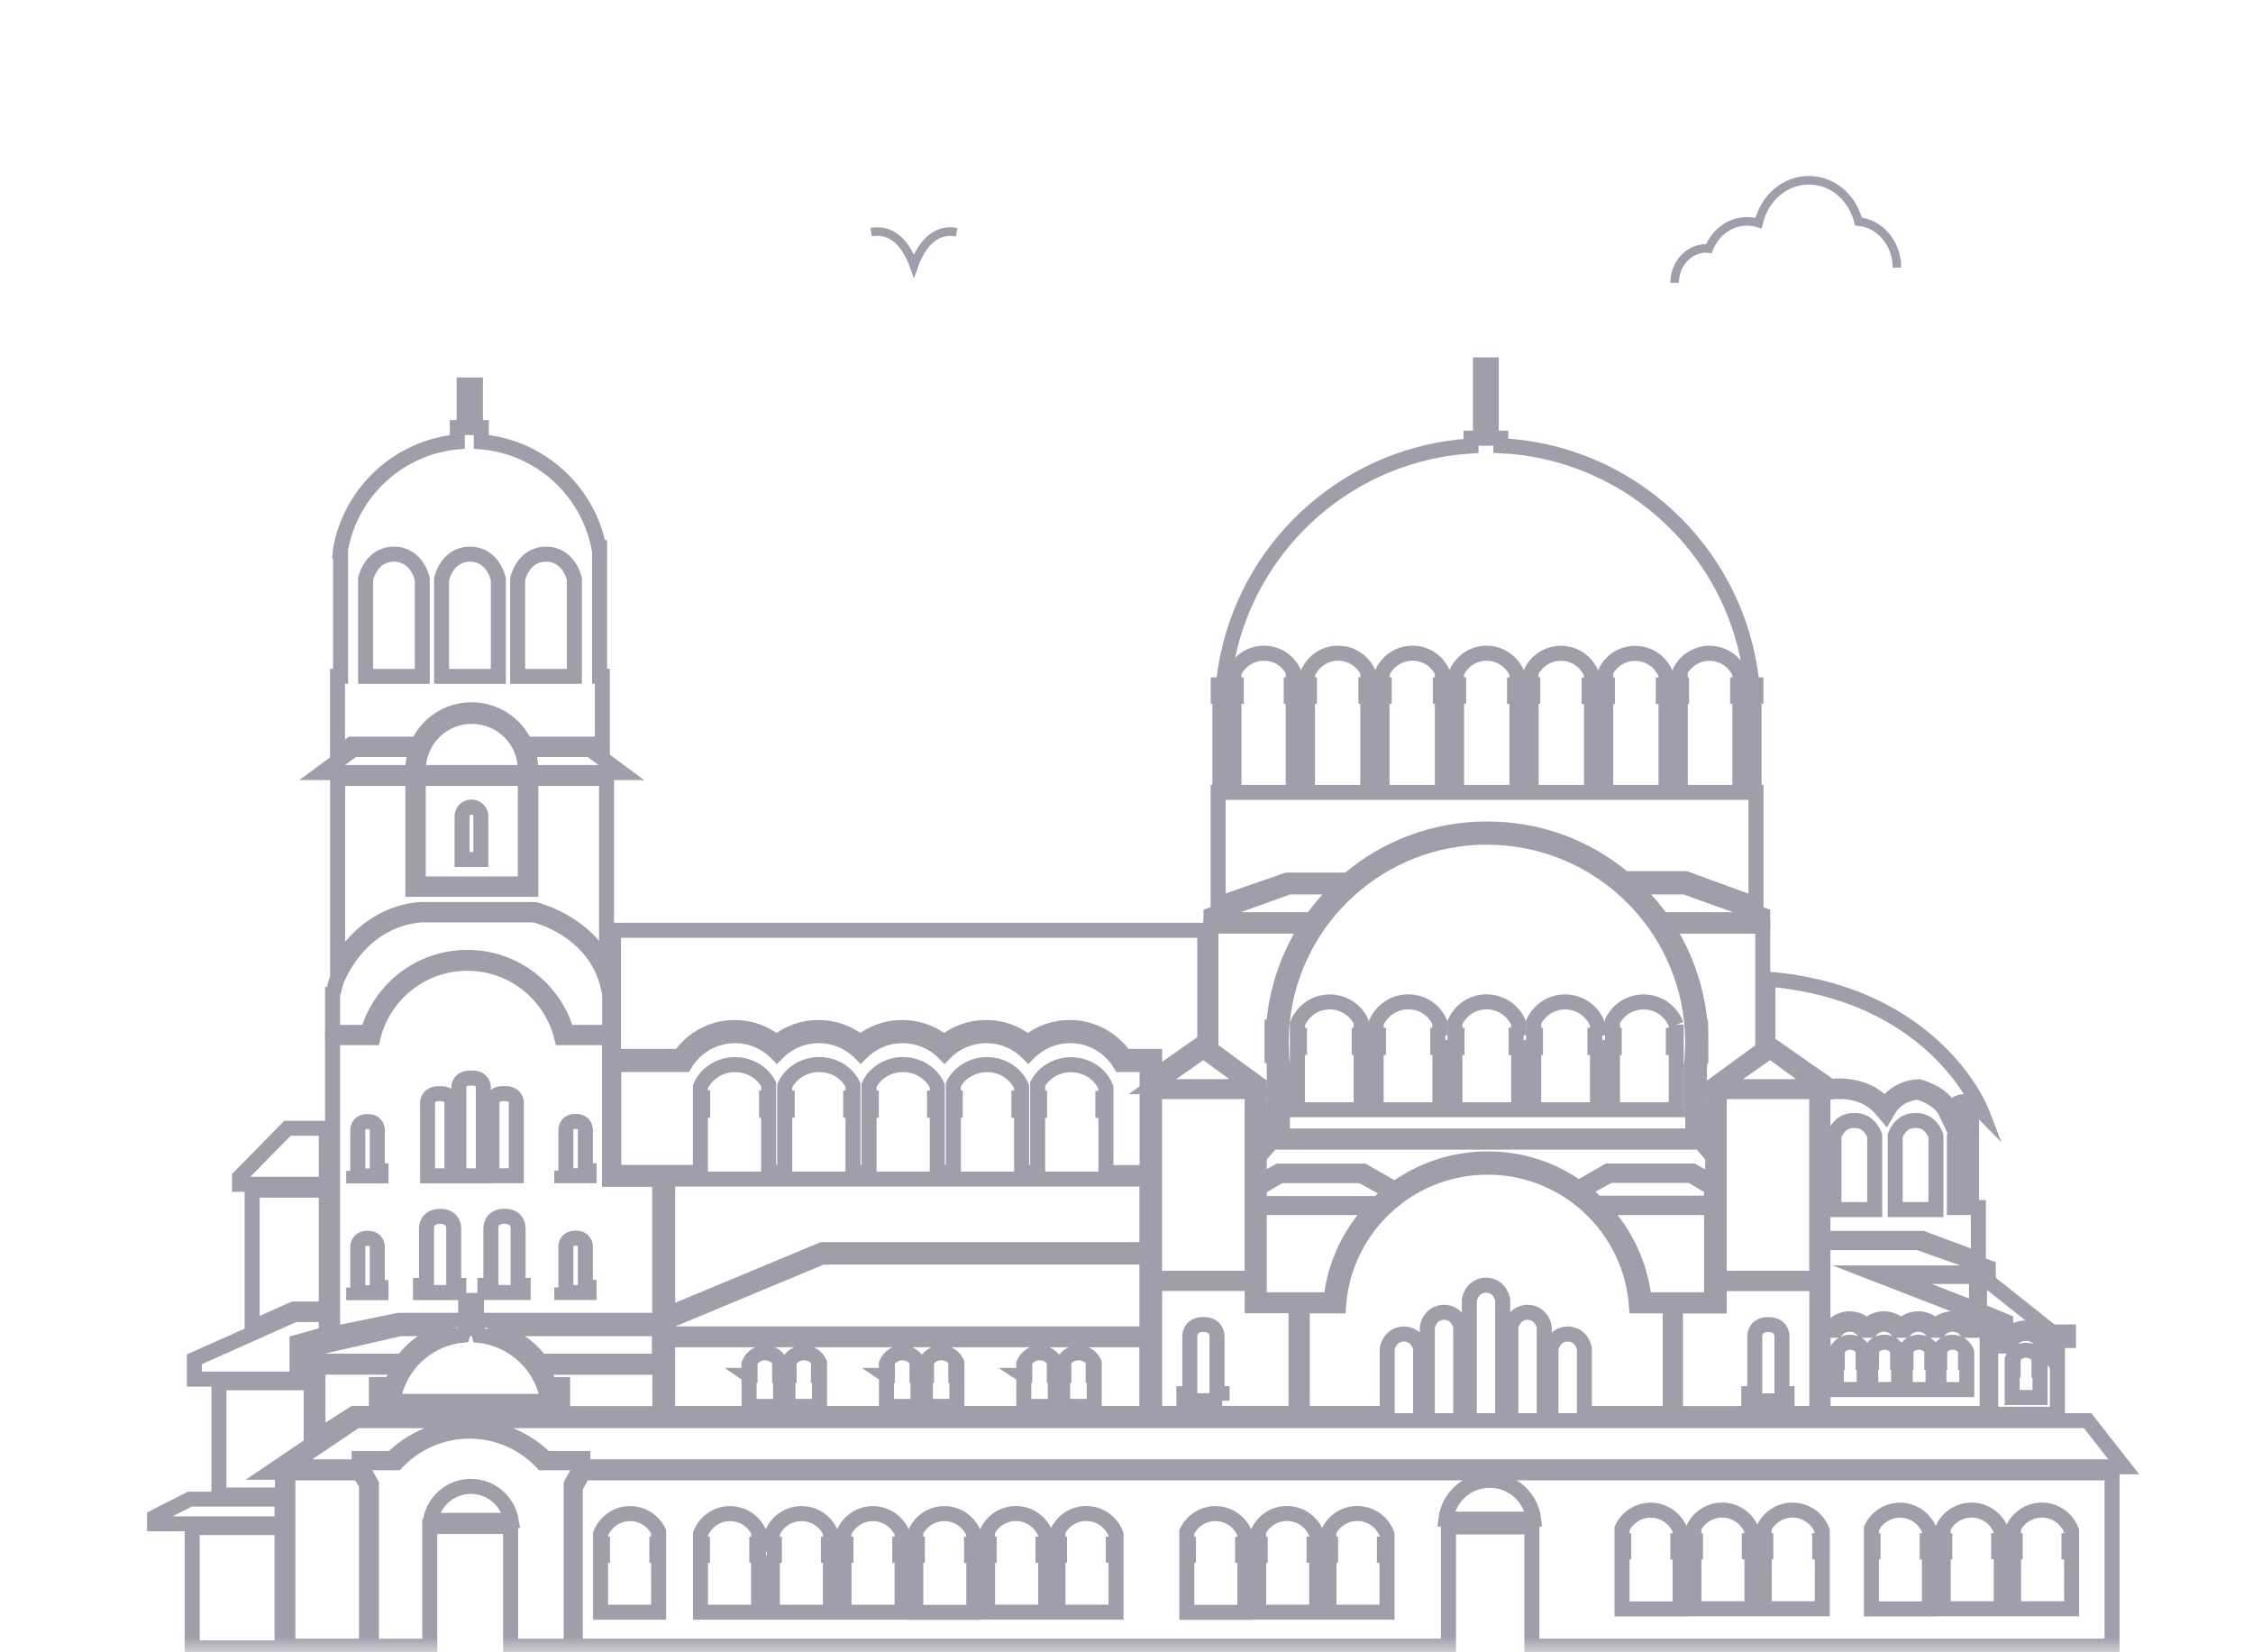 <svg width="75" height="55" viewBox="0 0 75 55" fill="none" xmlns="http://www.w3.org/2000/svg">
<mask id="mask0_1_1416" style="mask-type:alpha" maskUnits="userSpaceOnUse" x="0" y="0" width="75" height="55">
<rect width="75" height="55" fill="#D9D9D9"/>
</mask>
<g mask="url(#mask0_1_1416)">
<path d="M55.748 9.415C55.748 8.783 56.215 8.27 56.788 8.27C56.82 8.27 56.851 8.272 56.885 8.276C57.107 7.725 57.601 7.369 58.16 7.369C58.289 7.369 58.415 7.389 58.539 7.428C58.731 6.599 59.412 6 60.21 6C61.008 6 61.659 6.568 61.868 7.375C62.584 7.44 63.147 8.103 63.147 8.908" stroke="#9E9FAA" stroke-width="0.285" stroke-miterlimit="10"/>
<path d="M29 7.727C29.757 7.589 30.198 8.212 30.423 8.845C30.649 8.209 31.092 7.589 31.846 7.727" stroke="#9E9FAA" stroke-width="0.285" stroke-miterlimit="10"/>
<path d="M40.603 26.161H41.077V23.181H41.156V22.798H41.077V22.383C41.249 22.006 41.633 21.743 42.074 21.743C42.515 21.743 42.869 21.988 43.05 22.345V22.798H42.983V23.181H43.05V26.161H43.524V23.181H43.591V22.798H43.524V22.442C43.685 22.032 44.08 21.743 44.544 21.743C44.98 21.743 45.354 21.997 45.533 22.363V22.795H45.471V23.178H45.533V26.158H46.006V23.178H46.079V22.795H46.006V22.415C46.173 22.02 46.562 21.743 47.018 21.743C47.474 21.743 47.842 22.006 48.015 22.383V22.795H47.947V23.178H48.015V26.158H48.488V23.178H48.556V22.795H48.488V22.389C48.661 22.009 49.044 21.743 49.488 21.743C49.933 21.743 50.327 22.018 50.497 22.409V22.798H50.418V23.181H50.497V26.161H50.971V23.181H51.026V22.798H50.971V22.371C51.146 22 51.523 21.746 51.962 21.746C52.423 21.746 52.818 22.032 52.979 22.439V22.801H52.9V23.184H52.979V26.164H53.453V23.184H53.508V22.801H53.453V22.354C53.634 21.994 54.002 21.749 54.432 21.749C54.906 21.749 55.306 22.047 55.461 22.465V22.801H55.37V23.184H55.461V26.164H55.935V23.184H55.979V22.801H55.935V22.333C56.119 21.985 56.484 21.746 56.905 21.746C57.361 21.746 57.75 22.023 57.917 22.418V22.798H57.844V23.181H57.917V26.161H58.391V23.181H58.452V22.798H58.323C58.291 22.468 58.239 22.146 58.171 21.828C57.353 17.965 54.014 15.032 49.959 14.836V14.585H49.643V12.146H49.283V14.585H48.968V14.845C44.965 15.094 41.685 18.006 40.875 21.828C40.808 22.146 40.755 22.468 40.723 22.798H40.554V23.181H40.609V26.161H40.603Z" stroke="#9E9FAA" stroke-width="0.5" stroke-miterlimit="10"/>
<path d="M44.872 29.295C46.12 28.231 47.74 27.594 49.5 27.594C51.26 27.594 52.83 28.21 54.069 29.248H56.113L58.455 30.105V26.377H40.551V30.091L42.846 29.295H44.875H44.872Z" stroke="#9E9FAA" stroke-width="0.5" stroke-miterlimit="10"/>
<path d="M44.62 29.523H42.901L40.314 30.456V30.614H43.67C43.948 30.219 44.267 29.854 44.62 29.523Z" stroke="#9E9FAA" stroke-width="0.5" stroke-miterlimit="10"/>
<path d="M54.371 29.523C54.721 29.854 55.04 30.216 55.321 30.614H58.677V30.456L56.09 29.523H54.371Z" stroke="#9E9FAA" stroke-width="0.5" stroke-miterlimit="10"/>
<path d="M49.497 27.866C45.962 27.866 43.053 30.544 42.688 33.98C42.67 34.137 42.662 34.298 42.656 34.462H42.621V34.868H42.653C42.659 35.073 42.67 35.275 42.691 35.474V37.813H56.35V36.941H56.303V35.517C56.327 35.304 56.341 35.091 56.347 34.871H56.35V34.465H56.344C56.338 34.295 56.327 34.129 56.309 33.962C55.932 30.535 53.029 27.868 49.503 27.868L49.497 27.866ZM45.31 34.462H45.246V34.868H45.31V36.939H43.188V34.868H43.258V34.462H43.188V34.088C43.358 33.655 43.776 33.351 44.267 33.351C44.726 33.351 45.123 33.62 45.31 34.006V34.462ZM47.933 34.462H47.863V34.868H47.933V36.939H45.81V34.868H45.889V34.462H45.81V34.059C45.986 33.64 46.398 33.348 46.877 33.348C47.357 33.348 47.749 33.626 47.93 34.026V34.462H47.933ZM50.555 34.462H50.471V34.868H50.555V36.939H48.433V34.868H48.503V34.462H48.433V34.032C48.614 33.629 49.017 33.348 49.488 33.348C49.959 33.348 50.377 33.637 50.552 34.053V34.462H50.555ZM53.178 34.462H53.093V34.868H53.178V36.939H51.055V34.868H51.114V34.462H51.055V34.012C51.242 33.62 51.64 33.351 52.102 33.351C52.59 33.351 53.005 33.655 53.178 34.082V34.465V34.462ZM55.8 34.105V34.462H55.704V34.868H55.8V36.939H53.678V34.868H53.736V34.462H53.678V33.991C53.868 33.611 54.26 33.351 54.713 33.351C55.213 33.351 55.636 33.667 55.8 34.108V34.105Z" stroke="#9E9FAA" stroke-width="0.5" stroke-miterlimit="10"/>
<path d="M38.358 36.172H41.685L40.06 34.982L38.358 36.172Z" stroke="#9E9FAA" stroke-width="0.5" stroke-miterlimit="10"/>
<path d="M41.682 36.336H38.434V42.55H41.682V36.336Z" stroke="#9E9FAA" stroke-width="0.5" stroke-miterlimit="10"/>
<path d="M58.928 34.982L57.23 36.172H60.554L58.928 34.982Z" stroke="#9E9FAA" stroke-width="0.5" stroke-miterlimit="10"/>
<path d="M60.478 36.336H57.23V42.55H60.478V36.336Z" stroke="#9E9FAA" stroke-width="0.5" stroke-miterlimit="10"/>
<path d="M41.919 36.939V38.082L42.255 37.705H42.419V35.485C42.407 35.371 42.398 35.254 42.39 35.135H42.346V34.187H42.396C42.401 34.105 42.407 34.026 42.416 33.947C42.539 32.798 42.931 31.737 43.521 30.828H40.311V34.918L41.916 36.091V36.933L41.919 36.939Z" stroke="#9E9FAA" stroke-width="0.5" stroke-miterlimit="10"/>
<path d="M56.575 33.93C56.584 34.015 56.593 34.102 56.598 34.19H56.613L56.619 34.462V35.138H56.604C56.595 35.269 56.587 35.401 56.572 35.529V36.939H56.575V37.81H56.739L57.075 38.187V36.096L58.68 34.924V30.83H55.473C56.06 31.737 56.452 32.789 56.578 33.93H56.575Z" stroke="#9E9FAA" stroke-width="0.5" stroke-miterlimit="10"/>
<path d="M41.919 38.503V39.339L42.562 38.983H45.389L46.436 39.582C47.301 38.95 48.368 38.576 49.52 38.576C50.672 38.576 51.693 38.936 52.546 39.541L53.523 38.98H56.35L57.014 39.348V38.5L56.601 38.018H42.337L41.925 38.5L41.919 38.503Z" stroke="#9E9FAA" stroke-width="0.5" stroke-miterlimit="10"/>
<path d="M41.919 43.266H44.305C44.43 42.082 44.954 41.015 45.737 40.196H41.919V43.266Z" stroke="#9E9FAA" stroke-width="0.5" stroke-miterlimit="10"/>
<path d="M56.975 40.196H53.3C54.084 41.012 54.607 42.079 54.733 43.266H56.978V40.196H56.975Z" stroke="#9E9FAA" stroke-width="0.5" stroke-miterlimit="10"/>
<path d="M41.919 40.061H45.872C46.012 39.927 46.158 39.798 46.313 39.678L45.31 39.135H42.615L41.922 39.541V40.061H41.919Z" stroke="#9E9FAA" stroke-width="0.5" stroke-miterlimit="10"/>
<path d="M56.975 40.053V39.532L56.283 39.126H53.587L52.66 39.626C52.836 39.757 52.999 39.901 53.157 40.05H56.975V40.053Z" stroke="#9E9FAA" stroke-width="0.5" stroke-miterlimit="10"/>
<path d="M53.301 47.05H55.599V43.468H54.476C54.295 40.886 52.146 38.851 49.517 38.851C46.889 38.851 44.74 40.889 44.559 43.468H43.352V47.05H46.179V44.892C46.179 44.892 46.255 44.418 46.734 44.404C47.217 44.418 47.29 44.892 47.29 44.892V47.05H47.515V44.169C47.515 44.169 47.591 43.696 48.07 43.681C48.553 43.696 48.626 44.169 48.626 44.169V47.05H48.912V43.266C48.912 43.266 48.988 42.792 49.468 42.778C49.95 42.792 50.023 43.266 50.023 43.266V47.05H50.295V44.169C50.295 44.169 50.371 43.696 50.851 43.681C51.333 43.696 51.406 44.169 51.406 44.169V47.05H51.631V44.892C51.631 44.892 51.707 44.418 52.187 44.404C52.669 44.418 52.742 44.892 52.742 44.892V47.05H53.286H53.301Z" stroke="#9E9FAA" stroke-width="0.5" stroke-miterlimit="10"/>
<path d="M41.685 42.722H38.437V47.047H43.144V43.465H41.685V42.719V42.722ZM40.685 46.626H39.411V46.389H39.607V44.491C39.607 44.491 39.586 44.088 40.06 44.088C40.533 44.088 40.513 44.491 40.513 44.491V46.389H40.682V46.626H40.685Z" stroke="#9E9FAA" stroke-width="0.5" stroke-miterlimit="10"/>
<path d="M58.502 47.05H60.481V42.725H57.233V43.471H55.774V47.053H58.505L58.502 47.05ZM58.218 46.392H58.414V44.494C58.414 44.494 58.394 44.091 58.867 44.091C59.341 44.091 59.32 44.494 59.32 44.494V46.392H59.49V46.629H58.215V46.392H58.218Z" stroke="#9E9FAA" stroke-width="0.5" stroke-miterlimit="10"/>
<path d="M38.18 35.436H37.303C36.964 34.86 36.341 34.474 35.625 34.474C35.078 34.474 34.584 34.702 34.23 35.064C33.876 34.702 33.382 34.474 32.835 34.474C32.289 34.474 31.795 34.702 31.441 35.064C31.087 34.702 30.593 34.474 30.046 34.474C29.5 34.474 29.006 34.702 28.652 35.064C28.298 34.702 27.804 34.474 27.257 34.474C26.71 34.474 26.216 34.702 25.863 35.064C25.509 34.702 25.015 34.474 24.468 34.474C23.752 34.474 23.129 34.86 22.79 35.436H20.431V39.026H23.316V36.956H23.392V36.55H23.316V36.175C23.497 35.743 23.945 35.438 24.471 35.438C24.962 35.438 25.386 35.708 25.588 36.093V36.55H25.518V36.956H25.588V39.026H26.123V36.956H26.205V36.55H26.123V36.146C26.31 35.728 26.752 35.436 27.266 35.436C27.781 35.436 28.199 35.713 28.395 36.114V36.55H28.319V36.956H28.395V39.026H28.93V36.956H29.006V36.55H28.93V36.12C29.122 35.716 29.558 35.436 30.061 35.436C30.564 35.436 31.011 35.725 31.201 36.14V36.55H31.11V36.956H31.201V39.026H31.736V36.956H31.8V36.55H31.736V36.099C31.935 35.708 32.362 35.438 32.856 35.438C33.379 35.438 33.824 35.743 34.008 36.169V36.553H33.917V36.959H34.008V39.029H34.543V36.959H34.607V36.553H34.543V36.082C34.748 35.702 35.166 35.441 35.651 35.441C36.186 35.441 36.639 35.757 36.815 36.199V36.556H36.712V36.962H36.815V39.032H38.186V35.441L38.18 35.436Z" stroke="#9E9FAA" stroke-width="0.5" stroke-miterlimit="10"/>
<path d="M17.49 25.629C17.49 24.643 16.692 23.845 15.706 23.845C14.721 23.845 13.923 24.643 13.923 25.629C13.923 25.658 13.926 25.687 13.929 25.716H17.484C17.484 25.687 17.49 25.658 17.49 25.629Z" stroke="#9E9FAA" stroke-width="0.5" stroke-miterlimit="10"/>
<path d="M13.914 24.769C14.224 24.094 14.905 23.626 15.697 23.626C16.49 23.626 17.171 24.094 17.481 24.769H19.706L20.051 25.023V22.512H19.96V18.228H19.937C19.568 16.333 17.981 14.874 16.022 14.708V14.234H15.826V12.813H15.452V14.231H15.224V14.708C13.265 14.895 11.683 16.371 11.338 18.278C11.335 18.301 11.329 18.322 11.327 18.345H11.338V22.512H11.236V25.114L11.704 24.769H13.914ZM17.232 19.275C17.232 19.275 17.402 18.447 18.177 18.447C18.951 18.447 19.121 19.275 19.121 19.275V22.515H17.232V19.275ZM14.7 19.275C14.7 19.275 14.87 18.447 15.645 18.447C16.419 18.447 16.589 19.275 16.589 19.275V22.515H14.7V19.275ZM12.169 19.275C12.169 19.275 12.338 18.447 13.113 18.447C13.888 18.447 14.057 19.275 14.057 19.275V22.515H12.169V19.275Z" stroke="#9E9FAA" stroke-width="0.5" stroke-miterlimit="10"/>
<path d="M13.744 25.699C13.744 25.675 13.742 25.652 13.742 25.629C13.742 25.415 13.777 25.208 13.841 25.015V24.95H11.762L10.724 25.716H13.744V25.699Z" stroke="#9E9FAA" stroke-width="0.5" stroke-miterlimit="10"/>
<path d="M17.571 24.95V25.018C17.636 25.211 17.668 25.415 17.668 25.629C17.668 25.652 17.668 25.675 17.665 25.699V25.716H20.685L19.647 24.95H17.569H17.571Z" stroke="#9E9FAA" stroke-width="0.5" stroke-miterlimit="10"/>
<path d="M20.422 35.164H22.632C23.044 34.567 23.729 34.202 24.456 34.202C24.971 34.202 25.459 34.377 25.851 34.696C26.246 34.374 26.731 34.202 27.245 34.202C27.76 34.202 28.248 34.377 28.64 34.696C29.035 34.374 29.52 34.202 30.035 34.202C30.549 34.202 31.037 34.377 31.429 34.696C31.824 34.374 32.309 34.202 32.824 34.202C33.338 34.202 33.827 34.377 34.218 34.696C34.613 34.374 35.098 34.202 35.613 34.202C36.341 34.202 37.028 34.567 37.437 35.164H38.437V35.822L40.106 34.655V30.965H20.422V35.161V35.164Z" stroke="#9E9FAA" stroke-width="0.5" stroke-miterlimit="10"/>
<path d="M13.923 29.424H17.487V25.912H13.923V29.424ZM15.382 27.175C15.382 27.003 15.522 26.863 15.694 26.863C15.867 26.863 16.007 27.003 16.007 27.175V28.611H15.382V27.175Z" stroke="#9E9FAA" stroke-width="0.5" stroke-miterlimit="10"/>
<path d="M11.239 25.912V32.158C11.601 31.506 12.426 30.427 13.972 30.275H13.981H17.802L17.823 30.281C17.843 30.287 19.475 30.675 20.191 32.152V25.912H17.671V29.605H13.744V25.912H11.239Z" stroke="#9E9FAA" stroke-width="0.5" stroke-miterlimit="10"/>
<path d="M11.072 33.102V34.365H12.245C12.657 32.924 13.981 31.869 15.557 31.869C17.133 31.869 18.457 32.924 18.869 34.365H20.296V33.102C19.966 30.95 17.785 30.453 17.785 30.453H13.993C11.856 30.664 11.18 32.711 11.18 32.711L11.075 33.102H11.072Z" stroke="#9E9FAA" stroke-width="0.5" stroke-miterlimit="10"/>
<path d="M38.18 41.845H27.371L22.226 43.988V44.401H38.18V41.845Z" stroke="#9E9FAA" stroke-width="0.5" stroke-miterlimit="10"/>
<path d="M38.18 39.248H22.226V43.74L27.371 41.596H38.18V39.248Z" stroke="#9E9FAA" stroke-width="0.5" stroke-miterlimit="10"/>
<path d="M62.75 36.789C62.75 36.789 63.089 36.211 63.878 36.173C63.878 36.173 64.668 36.368 64.939 36.939C64.939 36.939 65.299 36.307 65.954 36.977C65.954 36.977 64.434 33.064 58.852 32.591V34.711L60.943 36.17C60.943 36.17 62.048 35.974 62.747 36.787L62.75 36.789Z" stroke="#9E9FAA" stroke-width="0.5" stroke-miterlimit="10"/>
<path d="M65.495 36.871C65.457 36.857 65.419 36.851 65.381 36.851C65.2 36.851 65.094 37.029 65.094 37.029L64.922 37.33L64.773 37.018C64.565 36.582 63.983 36.392 63.858 36.354C63.194 36.398 62.907 36.874 62.904 36.88L62.776 37.099L62.612 36.907C62.241 36.477 61.738 36.36 61.396 36.336H61.089C61.019 36.342 60.975 36.348 60.975 36.348L60.902 36.36L60.867 36.333H60.683V41.222H63.992L65.857 41.915V40.193H65.632V36.936L65.498 36.868L65.495 36.871ZM62.405 40.263H61.051V37.81C61.051 37.81 61.2 37.284 61.729 37.298C62.255 37.284 62.407 37.81 62.407 37.81V40.263H62.405ZM64.442 40.263H63.089V37.81C63.089 37.81 63.238 37.284 63.767 37.298C64.293 37.284 64.445 37.81 64.445 37.81V40.263H64.442ZM65.299 40.196H65.059V37.813C65.059 37.813 65.121 37.602 65.299 37.45V40.196Z" stroke="#9E9FAA" stroke-width="0.5" stroke-miterlimit="10"/>
<path d="M11.072 39.857V44.401L13.268 43.95H15.502V43.289H15.861V43.95H21.96V39.257H20.29V34.541H18.7C18.358 33.12 17.08 32.064 15.557 32.064C14.034 32.064 12.753 33.12 12.414 34.541H11.072V39.857ZM18.697 38.968H18.837V37.614C18.837 37.614 18.823 37.328 19.162 37.328C19.501 37.328 19.486 37.614 19.486 37.614V38.968H19.609V39.137H18.7V38.968H18.697ZM18.697 42.854H18.837V41.5C18.837 41.5 18.823 41.214 19.162 41.214C19.501 41.214 19.486 41.5 19.486 41.5V42.854H19.609V43.023H18.7V42.854H18.697ZM16.376 36.675C16.376 36.675 16.399 36.383 16.782 36.404C17.165 36.38 17.188 36.675 17.188 36.675V39.137H16.376V36.675ZM16.145 42.787H16.341V40.889C16.341 40.889 16.32 40.485 16.794 40.485C17.267 40.485 17.247 40.889 17.247 40.889V42.787H17.416V43.023H16.142V42.787H16.145ZM15.276 36.158C15.276 36.158 15.3 35.865 15.683 35.886C16.066 35.863 16.089 36.158 16.089 36.158V39.14H15.276V36.158ZM14.233 36.678C14.233 36.678 14.256 36.386 14.639 36.406C15.022 36.383 15.045 36.678 15.045 36.678V39.14H14.233V36.678ZM14.002 42.789H14.198V40.892C14.198 40.892 14.177 40.488 14.651 40.488C15.124 40.488 15.104 40.892 15.104 40.892V42.789H15.274V43.026H13.999V42.789H14.002ZM11.771 38.974H11.911V37.62C11.911 37.62 11.897 37.333 12.236 37.333C12.575 37.333 12.56 37.62 12.56 37.62V38.974H12.683V39.143H11.774V38.974H11.771ZM11.771 42.86H11.911V41.506C11.911 41.506 11.897 41.219 12.236 41.219C12.575 41.219 12.56 41.506 12.56 41.506V42.86H12.683V43.029H11.774V42.86H11.771Z" stroke="#9E9FAA" stroke-width="0.5" stroke-miterlimit="10"/>
<path d="M18.294 46.833H12.999V47.061H18.294V46.833Z" stroke="#9E9FAA" stroke-width="0.5" stroke-miterlimit="10"/>
<path d="M10.28 45.307H13.402C13.82 44.757 14.431 44.362 15.136 44.225H13.326L10.28 44.924V45.307Z" stroke="#9E9FAA" stroke-width="0.5" stroke-miterlimit="10"/>
<path d="M17.987 45.307H21.951V44.225H16.253C16.957 44.362 17.569 44.757 17.987 45.307Z" stroke="#9E9FAA" stroke-width="0.5" stroke-miterlimit="10"/>
<path d="M18.548 46.266H18.156C17.852 45.295 16.998 44.57 15.96 44.45C15.934 44.336 15.841 44.248 15.727 44.228V43.377H15.627V44.228C15.513 44.248 15.423 44.333 15.393 44.444C14.338 44.55 13.47 45.284 13.163 46.266H12.707V46.649H18.548V46.266Z" stroke="#9E9FAA" stroke-width="0.5" stroke-miterlimit="10"/>
<path d="M21.963 45.512H17.995C18.112 45.69 18.212 45.883 18.288 46.088H18.729V46.833H18.475V47.053H21.966V45.515L21.963 45.512Z" stroke="#9E9FAA" stroke-width="0.5" stroke-miterlimit="10"/>
<path d="M12.818 47.05V46.83H12.528V46.085H13.034C13.11 45.88 13.21 45.687 13.326 45.509H10.584V47.813L11.78 47.047H12.818V47.05Z" stroke="#9E9FAA" stroke-width="0.5" stroke-miterlimit="10"/>
<path d="M11.955 47.289H11.856L9.584 48.825H11.955V48.547H13.049C13.707 47.901 14.61 47.5 15.607 47.5C16.604 47.5 17.507 47.901 18.165 48.547H19.405V48.825H70.699L69.494 47.289H11.955Z" stroke="#9E9FAA" stroke-width="0.5" stroke-miterlimit="10"/>
<path d="M19.255 48.69H18.054C17.449 48.044 16.586 47.638 15.627 47.638C14.668 47.638 13.809 48.044 13.201 48.69H12.125V48.977L12.364 49.398V54.798H14.306V50.813H16.998V54.798H19.013V49.398L19.253 48.977V48.69H19.255ZM14.332 50.608C14.443 49.965 15.002 49.477 15.674 49.477C16.346 49.477 16.905 49.965 17.016 50.608H14.329H14.332Z" stroke="#9E9FAA" stroke-width="0.5" stroke-miterlimit="10"/>
<path d="M22.226 47.05H38.177V44.596H22.226V47.05ZM35.376 45.784H35.414V45.582H35.376V45.383C35.464 45.175 35.666 45.029 35.905 45.029C36.145 45.029 36.335 45.167 36.426 45.365V45.582H36.391V45.784H36.426V46.813H35.376V45.784ZM34.078 45.784H34.113V45.582H34.078V45.395C34.163 45.181 34.367 45.029 34.613 45.029C34.841 45.029 35.037 45.164 35.13 45.357V45.585H35.098V45.786H35.13V46.816H34.081V45.786L34.078 45.784ZM30.804 45.784H30.842V45.582H30.804V45.383C30.891 45.175 31.093 45.029 31.333 45.029C31.573 45.029 31.763 45.167 31.853 45.365V45.582H31.818V45.784H31.853V46.813H30.804V45.784ZM29.506 45.784H29.541V45.582H29.506V45.395C29.59 45.181 29.795 45.029 30.041 45.029C30.269 45.029 30.465 45.164 30.558 45.357V45.585H30.526V45.786H30.558V46.816H29.509V45.786L29.506 45.784ZM26.231 45.784H26.269V45.582H26.231V45.383C26.319 45.175 26.521 45.029 26.76 45.029C27 45.029 27.19 45.167 27.281 45.365V45.582H27.246V45.784H27.281V46.813H26.231V45.784ZM24.933 45.784H24.968V45.582H24.933V45.395C25.018 45.181 25.223 45.029 25.468 45.029C25.696 45.029 25.892 45.164 25.986 45.357V45.585H25.953V45.786H25.986V46.816H24.936V45.786L24.933 45.784Z" stroke="#9E9FAA" stroke-width="0.5" stroke-miterlimit="10"/>
<path d="M19.15 49.518V54.795H48.219V50.825H50.994V54.795H70.307V49.026H19.422L19.15 49.518ZM67.027 51.658H67.082V51.287H67.027V50.854C67.199 50.506 67.556 50.266 67.971 50.266C68.427 50.266 68.813 50.556 68.962 50.959V51.284H68.874V51.655H68.962V53.55H67.03V51.655L67.027 51.658ZM64.685 51.658H64.741V51.287H64.685V50.854C64.858 50.506 65.214 50.266 65.629 50.266C66.085 50.266 66.471 50.556 66.62 50.959V51.284H66.533V51.655H66.62V53.55H64.688V51.655L64.685 51.658ZM62.297 51.658H62.352V51.287H62.297V50.874C62.466 50.518 62.829 50.269 63.249 50.269C63.694 50.269 64.074 50.547 64.229 50.939V51.289H64.153V51.661H64.229V53.556H62.297V51.661V51.658ZM58.727 51.658H58.782V51.287H58.727V50.854C58.899 50.506 59.256 50.266 59.671 50.266C60.127 50.266 60.513 50.556 60.662 50.959V51.284H60.575V51.655H60.662V53.55H58.73V51.655L58.727 51.658ZM56.385 51.658H56.441V51.287H56.385V50.854C56.557 50.506 56.914 50.266 57.329 50.266C57.785 50.266 58.171 50.556 58.32 50.959V51.284H58.233V51.655H58.32V53.55H56.388V51.655L56.385 51.658ZM53.996 51.658H54.052V51.287H53.996V50.874C54.166 50.518 54.529 50.269 54.95 50.269C55.394 50.269 55.774 50.547 55.929 50.939V51.289H55.853V51.661H55.929V53.556H53.996V51.661V51.658ZM49.593 49.275C50.345 49.275 50.965 49.839 51.052 50.567H48.132C48.219 49.839 48.839 49.275 49.59 49.275H49.593ZM44.237 51.772H44.293V51.401H44.237V50.968C44.41 50.62 44.767 50.38 45.182 50.38C45.638 50.38 46.024 50.67 46.173 51.073V51.398H46.085V51.769H46.173V53.664H44.24V51.769L44.237 51.772ZM41.896 51.772H41.951V51.401H41.896V50.968C42.068 50.62 42.425 50.38 42.84 50.38C43.296 50.38 43.682 50.67 43.831 51.073V51.398H43.743V51.769H43.831V53.664H41.899V51.769L41.896 51.772ZM39.507 51.772H39.563V51.401H39.507V50.988C39.677 50.632 40.039 50.383 40.46 50.383C40.905 50.383 41.285 50.661 41.44 51.053V51.404H41.364V51.775H41.44V53.67H39.507V51.775V51.772ZM35.215 51.772H35.271V51.401H35.215V50.968C35.388 50.62 35.744 50.38 36.16 50.38C36.616 50.38 37.002 50.67 37.151 51.073V51.398H37.063V51.769H37.151V53.664H35.218V51.769L35.215 51.772ZM32.873 51.772H32.929V51.401H32.873V50.968C33.046 50.62 33.403 50.38 33.818 50.38C34.274 50.38 34.66 50.67 34.809 51.073V51.398H34.721V51.769H34.809V53.664H32.876V51.769L32.873 51.772ZM30.485 51.772H30.54V51.401H30.485V50.988C30.654 50.632 31.017 50.383 31.438 50.383C31.882 50.383 32.262 50.661 32.417 51.053V51.404H32.341V51.775H32.417V53.67H30.485V51.775V51.772ZM28.096 51.772H28.161V51.401H28.096V51.009C28.263 50.64 28.631 50.383 29.058 50.383C29.485 50.383 29.868 50.649 30.029 51.026V51.401H29.953V51.772H30.029V53.667H28.096V51.772ZM25.708 51.772H25.778V51.401H25.708V51.032C25.869 50.649 26.243 50.383 26.681 50.383C27.12 50.383 27.477 50.638 27.643 51.003V51.401H27.579V51.772H27.643V53.667H25.711V51.772H25.708ZM23.319 51.772H23.384V51.401H23.319V51.059C23.474 50.664 23.854 50.383 24.302 50.383C24.72 50.383 25.082 50.629 25.252 50.983V51.401H25.193V51.772H25.252V53.667H23.319V51.772ZM19.992 51.772H20.056V51.401H19.992V51.059C20.147 50.664 20.527 50.383 20.974 50.383C21.392 50.383 21.755 50.629 21.925 50.983V51.401H21.866V51.772H21.925V53.667H19.992V51.772Z" stroke="#9E9FAA" stroke-width="0.5" stroke-miterlimit="10"/>
<path d="M65.796 42.491H62.969L65.796 43.588V42.491Z" stroke="#9E9FAA" stroke-width="0.5" stroke-miterlimit="10"/>
<path d="M65.895 43.626L66.767 43.985V44.278H66.27V44.623H66.767C66.767 44.623 66.933 44.14 67.579 44.211C67.579 44.211 67.948 44.272 68.173 44.623H68.857V44.336H68.302L65.895 42.418V43.623V43.626Z" stroke="#9E9FAA" stroke-width="0.5" stroke-miterlimit="10"/>
<path d="M68.073 44.807L68.021 44.722C67.854 44.462 67.591 44.398 67.553 44.389C67.521 44.386 67.489 44.383 67.457 44.383C67.044 44.383 66.936 44.678 66.936 44.681L66.895 44.804H66.27V47.076H68.489V44.804H68.073V44.807ZM67.91 45.433H67.875V45.611H67.91V46.52H66.983V45.611H67.015V45.433H66.983V45.246C67.062 45.07 67.24 44.944 67.445 44.944C67.65 44.944 67.834 45.073 67.91 45.254V45.433Z" stroke="#9E9FAA" stroke-width="0.5" stroke-miterlimit="10"/>
<path d="M60.683 41.362V44.175H60.981C61.124 44.003 61.337 43.898 61.571 43.898C61.805 43.898 62.001 43.994 62.142 44.152C62.282 43.994 62.486 43.898 62.712 43.898C62.937 43.898 63.141 43.994 63.285 44.152C63.425 43.994 63.63 43.898 63.855 43.898C64.08 43.898 64.284 43.994 64.428 44.152C64.568 43.994 64.773 43.898 65.001 43.898C65.229 43.898 65.448 44.006 65.591 44.175H66.641V44.041L62.337 42.371H66.188V42.19L63.858 41.362H60.683Z" stroke="#9E9FAA" stroke-width="0.5" stroke-miterlimit="10"/>
<path d="M65.442 44.281C65.334 44.155 65.176 44.079 64.998 44.079C64.82 44.079 64.662 44.158 64.556 44.281H64.299C64.191 44.158 64.033 44.079 63.858 44.079C63.682 44.079 63.521 44.158 63.416 44.281H63.159C63.051 44.158 62.893 44.079 62.717 44.079C62.542 44.079 62.381 44.158 62.276 44.281H62.019C61.91 44.158 61.753 44.079 61.577 44.079C61.402 44.079 61.241 44.158 61.133 44.281H60.688V47.05H66.15V44.281H65.451H65.442ZM62.057 45.167H62.022V45.345H62.057V46.254H61.13V45.345H61.162V45.167H61.13V44.98C61.209 44.804 61.387 44.678 61.592 44.678C61.797 44.678 61.981 44.807 62.057 44.988V45.167ZM63.203 45.167H63.168V45.345H63.203V46.254H62.276V45.345H62.302V45.167H62.276V44.968C62.358 44.795 62.53 44.678 62.732 44.678C62.946 44.678 63.127 44.81 63.203 45V45.167ZM64.349 45.167H64.308V45.345H64.349V46.254H63.422V45.345H63.448V45.167H63.422V44.959C63.504 44.792 63.676 44.678 63.875 44.678C64.094 44.678 64.279 44.816 64.349 45.012V45.167ZM65.472 45.167H65.43V45.345H65.472V46.254H64.545V45.345H64.571V45.167H64.545V44.959C64.627 44.792 64.799 44.678 64.998 44.678C65.217 44.678 65.401 44.816 65.472 45.012V45.167Z" stroke="#9E9FAA" stroke-width="0.5" stroke-miterlimit="10"/>
<path d="M9.584 49.026V54.795H12.201V49.409L11.955 49.026H9.584Z" stroke="#9E9FAA" stroke-width="0.5" stroke-miterlimit="10"/>
<path d="M10.862 37.556H9.57L7.973 39.181V39.421H10.862V37.556Z" stroke="#9E9FAA" stroke-width="0.5" stroke-miterlimit="10"/>
<path d="M8.394 44.187L9.771 43.573H10.862V39.617H8.394V44.187Z" stroke="#9E9FAA" stroke-width="0.5" stroke-miterlimit="10"/>
<path d="M10.359 45.906V45.576H9.888V44.678L10.862 44.404V43.757H9.809L6.471 45.246V45.906H10.359Z" stroke="#9E9FAA" stroke-width="0.5" stroke-miterlimit="10"/>
<path d="M10.359 48.082V46.029H7.289V49.763H9.403V49.006H8.994L10.359 48.082Z" stroke="#9E9FAA" stroke-width="0.5" stroke-miterlimit="10"/>
<path d="M5.146 50.497V50.722H9.388V49.901H6.319L5.146 50.497Z" stroke="#9E9FAA" stroke-width="0.5" stroke-miterlimit="10"/>
<path d="M9.388 50.848H6.397V54.854H9.388V50.848Z" stroke="#9E9FAA" stroke-width="0.5" stroke-miterlimit="10"/>
</g>
</svg>

